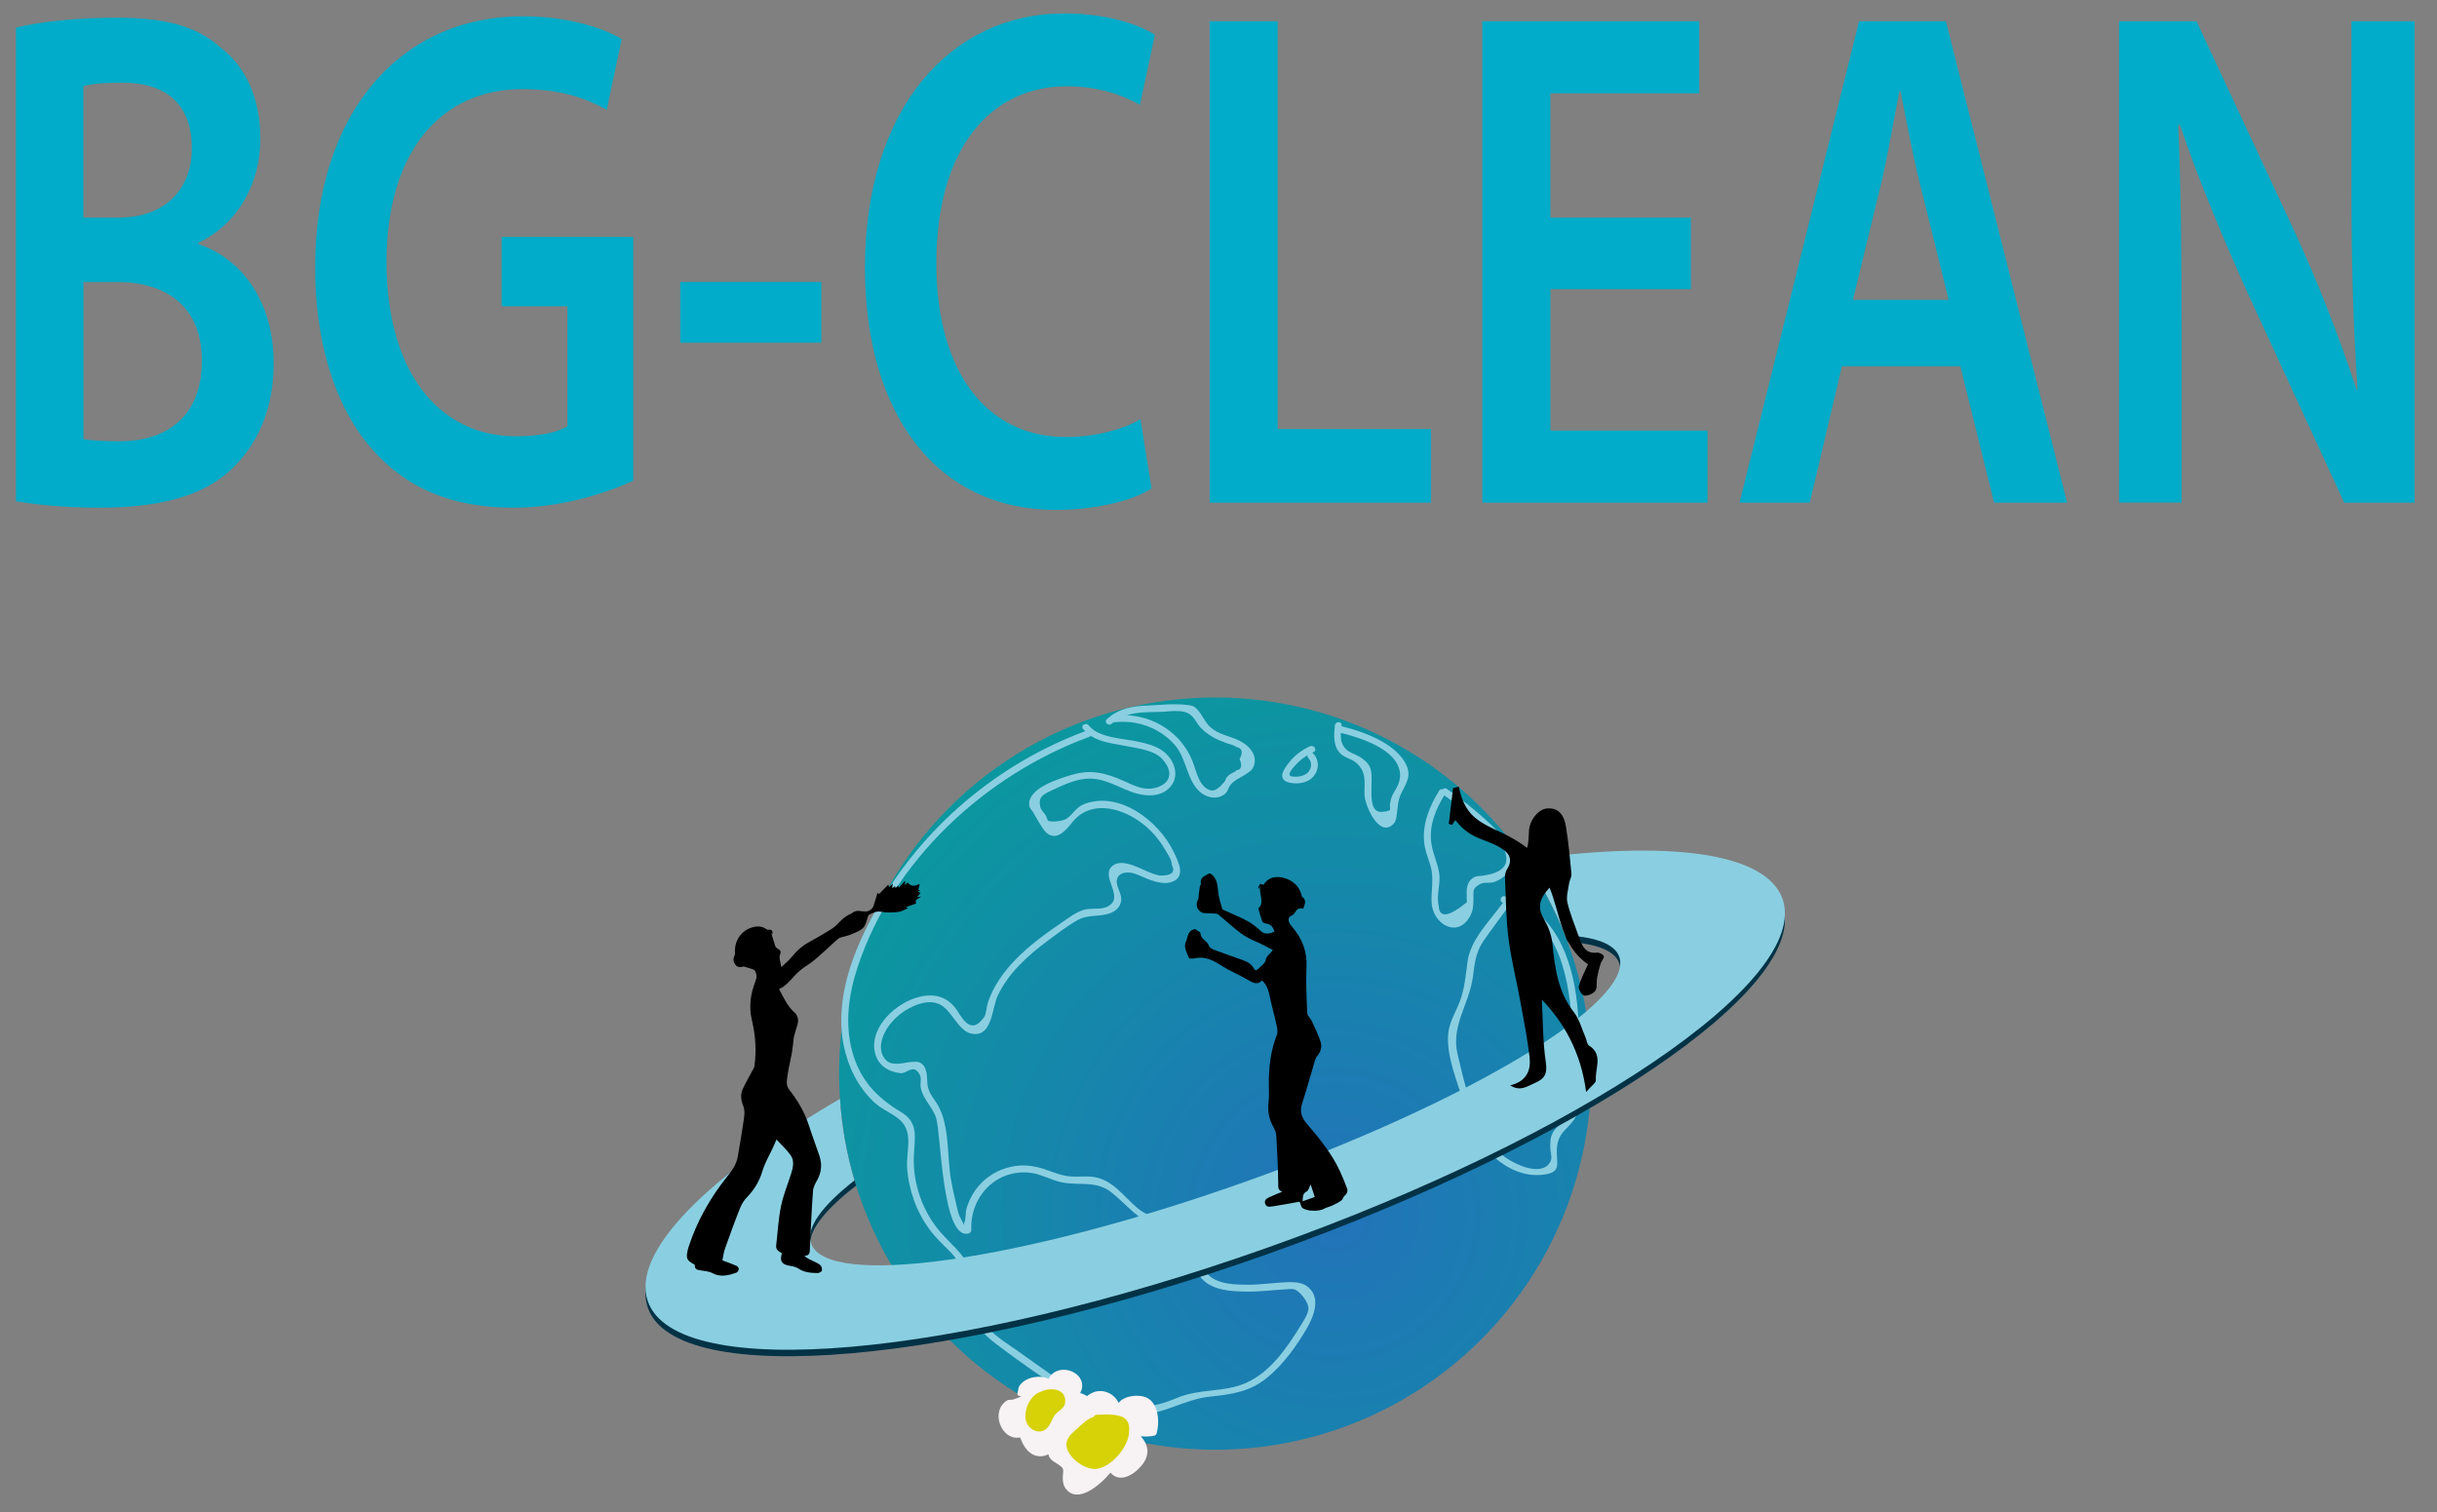 <?xml version="1.0" encoding="utf-8"?>
<!-- Generator: Adobe Illustrator 23.0.2, SVG Export Plug-In . SVG Version: 6.00 Build 0)  -->
<svg version="1.1" id="Ebene_1" xmlns="http://www.w3.org/2000/svg" xmlns:xlink="http://www.w3.org/1999/xlink" x="0px" y="0px"
	 viewBox="0 0 365 226.5" style="enable-background:new 0 0 365 226.5;" xml:space="preserve">
<rect x="0" y="0" width="365" height="226.5" fill="#808080" stroke="none"/>
<style type="text/css">
	.st0{clip-path:url(#SVGID_2_);fill:url(#SVGID_3_);}
	.st1{fill:#00ACC9;}
	.st2{fill:#8ACFE1;}
	.st3{fill:#023246;}
	.st4{fill:#F7F2F3;}
	.st5{fill:#D6D207;}
</style>
<g>
	<defs>
		<circle id="SVGID_1_" cx="182" cy="160.79" r="56.33"/>
	</defs>
	<clipPath id="SVGID_2_">
		<use xlink:href="#SVGID_1_"  style="overflow:visible;"/>
	</clipPath>
	<radialGradient id="SVGID_3_" cx="199.827" cy="181.929" r="106.641" gradientUnits="userSpaceOnUse">
		<stop  offset="0" style="stop-color:#2273B9"/>
		<stop  offset="1" style="stop-color:#05A198"/>
	</radialGradient>
	<circle class="st0" cx="199.83" cy="181.93" r="106.64"/>
</g>
<g>
	<path class="st1" d="M2.38,4.15c3.23-0.86,9.11-1.5,14.83-1.5c7.54,0,12.18,1.18,15.99,4.6c3.48,2.67,5.8,7.38,5.8,13.48
		c0,6.63-3.23,12.73-9.28,15.62v0.21c5.88,1.93,11.27,7.92,11.27,17.87c0,6.42-2.15,11.45-5.38,14.87
		c-3.98,4.49-10.52,6.74-20.71,6.74c-5.63,0-9.94-0.54-12.51-0.96V4.15z M12.49,32.6h5.22c7.04,0,11.02-4.28,11.02-10.38
		c0-6.74-3.98-9.84-10.44-9.84c-2.98,0-4.72,0.21-5.8,0.53V32.6z M12.49,65.77c1.33,0.21,3.07,0.32,5.39,0.32
		c6.55,0,12.35-3.21,12.35-12.09c0-8.34-5.63-11.77-12.68-11.77h-5.05V65.77z"/>
	<path class="st1" d="M94.85,71.97c-3.56,1.71-10.52,4.07-17.98,4.07c-9.45,0-16.57-3.1-21.87-9.63c-4.97-6.1-7.87-15.62-7.79-26.53
		c0-22.79,12.59-37.44,31.07-37.44c6.88,0,12.26,1.82,14.83,3.42l-2.24,10.59c-3.07-1.71-6.79-3.1-12.68-3.1
		c-11.93,0-20.3,9.09-20.3,25.89c0,16.37,7.79,26.1,19.39,26.1c3.65,0,6.38-0.64,7.71-1.5V45.87h-9.86V35.49h19.72V71.97z"/>
	<path class="st1" d="M123.01,42.23v9.09h-21.13v-9.09H123.01z"/>
	<path class="st1" d="M172.47,73.15c-2.4,1.61-7.71,3.21-14.42,3.21c-17.73,0-28.5-14.34-28.5-36.27
		c0-23.75,12.76-38.08,29.83-38.08c6.71,0,11.52,1.82,13.59,3.21l-2.24,10.48c-2.65-1.5-6.3-2.78-10.94-2.78
		c-11.35,0-19.55,9.2-19.55,26.53c0,15.83,7.21,26,19.47,26c4.14,0,8.45-1.07,11.1-2.67L172.47,73.15z"/>
	<path class="st1" d="M181.17,3.18h10.19v61.08h22.95v11.02h-33.14V3.18z"/>
	<path class="st1" d="M253.25,43.3h-21.04v21.18h23.53v10.8h-33.72V3.18h32.48v10.8h-22.29V32.6h21.04V43.3z"/>
	<path class="st1" d="M275.87,54.85l-4.81,20.43h-10.52l17.9-72.1h13.01l18.15,72.1h-10.94l-5.05-20.43H275.87z M291.86,44.91
		l-4.39-17.76c-1.08-4.39-1.99-9.31-2.82-13.48h-0.17c-0.83,4.17-1.66,9.2-2.65,13.48l-4.31,17.76H291.86z"/>
	<path class="st1" d="M317.38,75.29V3.18h11.6l14.42,30.92c3.73,8.02,6.96,16.37,9.53,24.18h0.17c-0.66-9.63-0.91-18.93-0.91-29.95
		V3.18h9.45v72.1H351.1l-14.58-31.67c-3.56-7.92-7.29-16.8-10.03-24.93l-0.25,0.11c0.41,9.31,0.5,18.83,0.5,30.7v25.78H317.38z"/>
</g>
<g>
	<path class="st2" d="M193.2,192.02c-2.14,0.03-4.25,0.41-6.4,0.39c-2.57-0.03-5.62-0.13-6.77-2.86c-0.63-1.49-0.65-3.11-1.81-4.34
		c-2.11-2.23-5.61-2.36-7.93-4.34c-2.13-1.82-3.7-4.28-6.7-4.63c-1.05-0.12-2.09,0.03-3.14-0.04c-1.32-0.09-2.43-0.53-3.65-0.97
		c-1.56-0.56-3.08-0.84-4.73-0.6c-2.8,0.4-5.27,2.09-6.59,4.6c-0.31,0.59-0.57,1.22-0.75,1.86c-0.13,0.48-0.05,1.6-0.31,1.99
		c-0.01,0.13-0.01,0.25-0.02,0.38c-0.24-0.45-0.48-0.91-0.71-1.36c-0.22-0.56-0.35-1.26-0.49-1.83c-0.3-1.22-0.57-2.46-0.78-3.7
		c-0.59-3.44-0.17-7.76-1.88-10.93c-0.52-0.96-1.22-1.61-1.52-2.69c-0.22-0.81-0.09-1.61-0.28-2.41c-0.16-0.64-0.41-1.19-1.07-1.44
		c-0.32-0.13-0.69-0.07-1.03-0.06c-1.08,0.03-2.89,0.72-3.87-0.21c-1.52-1.44-0.67-3.8,0.33-5.16c0.78-1.05,1.77-1.96,2.94-2.59
		c1.05-0.57,2.35-1.09,3.58-0.97c1.78,0.17,2.5,1.5,3.5,2.76c0.68,0.86,1.35,1.78,2.53,1.96c2.96,0.45,2.91-3.78,3.73-5.59
		c1.62-3.55,4.68-6.24,7.76-8.51c1.38-1.02,2.79-2.12,4.3-2.95c1.65-0.91,3.46-0.37,5.08-1.12c0.7-0.32,1.2-0.84,1.37-1.6
		c0.27-1.15-0.77-2.19-0.62-3.21c0.2-1.37,1.84-1.34,2.89-0.94c0.65,0.24,1.27,0.57,1.92,0.8c1.06,0.38,2.41,0.79,3.53,0.34
		c2.05-0.81,0.84-3.09,0.14-4.54c-2.2-4.52-8.06-9.11-13.35-7.09c-1.3,0.5-1.66,1.56-2.7,2.22c-0.58,0.37-2.44,0.55-2.76,0.24
		c-0.02-0.02-0.25-0.65-0.28-0.7c-0.42-0.71-0.82-0.77-0.92-1.73c-0.16-1.38,0.98-1.68,2.16-2.25c1.19-0.57,2.42-1.12,3.72-1.41
		c3.11-0.69,5.07,0.76,7.79,1.79c1.89,0.71,4.46,0.95,5.91-0.78c1.44-1.71,0.51-4.09-1.12-5.3c-1.11-0.83-2.5-1.15-3.82-1.44
		c-2.11-0.46-5.89-0.54-7.31-2.42c-0.39-0.51-1.27-0.01-0.87,0.51c0.1,0.13,0.22,0.24,0.33,0.36
		c-13.12,4.89-24.35,14.34-31.23,26.57c-3.44,6.12-6.37,13.43-4.92,20.56c0.64,3.14,2.15,6.18,4.49,8.39
		c1.08,1.02,2.38,1.53,3.54,2.39c2.58,1.9,1.29,4.79,1.45,7.37c0.2,3.32,1.35,6.57,3.3,9.26c0.88,1.21,1.95,2.22,3.01,3.27
		c2.31,2.29,2.34,4.47,2.76,7.5c0.4,2.91,2.06,4.81,4.35,6.53c3.38,2.54,6.9,5.07,10.53,7.25c3.01,1.81,6.33,3.22,9.88,3.35
		c4.2,0.16,7.55-2.39,11.64-2.8c3.14-0.32,5.83-0.71,8.37-2.75c2.49-2,4.56-4.88,6.13-7.64c0.99-1.75,1.96-4.35,0.17-5.93
		C195.25,192.14,194.19,192.01,193.2,192.02z M194.63,198.81c-1.98,3.2-4.42,6.69-7.95,8.28c-3.28,1.48-7.04,0.84-10.39,2.27
		c-4.79,2.04-9,1.9-13.7-0.4c-3.55-1.73-6.74-4.23-9.96-6.49c-1.6-1.12-3.35-2.18-4.68-3.62c-1.94-2.09-1.89-4.38-2.24-7.03
		c-0.44-3.34-2.66-4.8-4.76-7.18c-2.74-3.1-4.22-7.28-4.08-11.41c0.09-2.82,0.81-5.06-1.93-6.69c-3.67-2.19-6.15-4.84-7.3-9.07
		c-1.14-4.17-0.53-8.58,0.81-12.63c5.26-15.95,19.13-28.78,34.69-34.48c0.1-0.04,0.17-0.1,0.22-0.16c1.55,1.03,3.61,1.18,5.45,1.56
		c1.73,0.36,4.13,0.58,5.36,2.02c2.32,2.72,0,4.26-1.98,4.34c-1.39,0.05-2.59-0.58-3.81-1.13c-2.7-1.21-4.94-1.81-7.87-0.94
		c-1.79,0.54-6.15,1.84-6.36,4.17c-0.07,0.81,0.31,0.95,0.66,1.54c0.2,0.35,1.34,2.47,1.94,2.98c1.57,1.3,2.96-0.49,3.85-1.59
		c2.64-3.31,7.05-2.28,10.11-0.1c1.49,1.06,2.75,2.45,3.68,4.02c0.39,0.67,1.14,1.7,1.13,2.49c0.57,1.09-0.06,1.61-1.87,1.57
		c-0.44-0.1-0.86-0.23-1.28-0.4c-1.41-0.51-4.13-2.22-5.65-1.13c-2.22,1.6,2.13,4.92-1.04,6.26c-0.94,0.4-2.3,0.09-3.33,0.4
		c-1.19,0.36-2.22,1.15-3.23,1.84c-2.53,1.73-5.05,3.55-7.17,5.77c-1.74,1.82-3.21,3.92-4.01,6.33c-0.18,0.54-0.21,1.65-0.52,2.1
		c-2.16,3.12-3.56-0.37-4.31-1.31c-0.7-0.88-1.54-1.52-2.65-1.78c-4.16-0.94-10.29,3.73-9.46,8.22c0.38,2.06,1.93,3.05,3.84,3.3
		c0.99,0.13,2.02-1.6,2.97,0.34c0.22,0.44-0.01,1.32,0.09,1.82c0.32,1.73,1.79,2.89,2.32,4.58c0.73,2.33,0.88,18.45,4.89,17.24
		c0.21-0.06,0.38-0.26,0.37-0.49c-0.23-5,3.74-9.2,8.87-8.57c1.7,0.21,3.14,1.14,4.8,1.45c2.63,0.49,5.1-0.33,7.38,1.53
		c2.26,1.83,3.71,3.83,6.47,4.97c1.52,0.62,3.41,1.07,4.54,2.35c1.37,1.55,1.02,3.83,2.32,5.4c1.64,1.97,4.63,2.06,6.97,2.09
		c1.92,0.02,3.79-0.23,5.7-0.34c0.42-0.02,0.89-0.11,1.31,0c0.79,0.21,2.08,1.82,2.13,2.79
		C195.99,196.8,195.11,198.03,194.63,198.81z"/>
	<path class="st2" d="M166.5,108.39c0.08-0.08,0.18-0.13,0.26-0.2c3.43-0.44,6.86,0.75,9.18,3.36c1.81,2.04,1.78,5.34,3.84,7.1
		c1.06,0.91,2.75,1.17,3.81,0.13c0.35-0.34,0.39-0.85,0.68-1.2c0.64-0.79,1.49-1.08,2.26-1.59c0.62-0.42,1.06-0.63,1.29-1.36
		c0.52-1.67-0.81-3.02-2.17-3.69c-1.29-0.64-2.68-0.85-3.9-1.66c-1.29-0.86-1.57-2.23-2.58-3.18c-0.46-0.44-0.87-0.47-1.51-0.54
		c-1.81-0.21-3.87,0.03-5.69,0.1c-2.3,0.09-4.44,0.43-6.18,2.04C165.3,108.12,166.02,108.83,166.5,108.39z M173.67,106.62
		c1.43-0.02,3.37-0.46,4.54,0.36c0.71,0.5,1,1.32,1.59,1.96c1.03,1.13,2.38,1.8,3.79,2.32c0.48,0.18,1.18,0.29,1.59,0.61
		c0.87,0.18,1.03,0.79,0.48,1.82c0.42,0.99,0.28,1.55-0.42,1.66c-0.46,0.44-1.05,0.45-1.49,1.05c-0.15,0.2-0.19,0.49-0.35,0.67
		c-0.4,0.47-1.26,1.52-2.09,1.29c-1.74-0.49-2.12-2.89-2.68-4.3c-0.56-1.4-1.38-2.67-2.46-3.73c-2.01-1.97-4.64-3.08-7.39-3.21
		C170.31,106.63,172.03,106.65,173.67,106.62z"/>
	<path class="st2" d="M196.52,112.73c0.07-0.03,0.14-0.07,0.22-0.1c0.59-0.26,0.08-1.13-0.51-0.87c-1.39,0.61-2.58,1.57-3.45,2.82
		c-0.32,0.46-0.8,1.1-0.73,1.7c0.08,0.65,0.7,0.87,1.27,0.97c1.27,0.23,2.77-0.05,3.56-1.16c0.71-0.99,0.68-2.38-0.2-3.25
		C196.63,112.78,196.57,112.76,196.52,112.73z M195.83,115.75c-0.39,0.36-0.96,0.53-1.48,0.56c-0.29,0.02-1.05,0.05-1.19-0.22
		c-0.23-0.46,1.04-1.69,1.37-2.01c0.4-0.38,0.84-0.7,1.31-0.98c-0.04,0.15-0.01,0.31,0.13,0.45
		C196.58,114.16,196.45,115.17,195.83,115.75z"/>
	<path class="st2" d="M200.93,108.76c0-0.04,0.01-0.08,0.01-0.12c0.07-0.65-0.94-0.64-1.01,0c-0.16,1.38-0.27,2.97,0.72,4.1
		c0.68,0.77,1.71,0.85,2.44,1.48c1.67,1.42,1.23,2.94,1.27,4.75c0.04,1.63,2.24,6.75,4.42,4.34c0.3-0.33,0.35-0.82,0.41-1.23
		c0.17-1.16,0.13-2.16,0.69-3.29c0.68-1.39,1.49-2.47,0.82-4.06C209.29,111.39,204.26,109.58,200.93,108.76z M209.17,117.99
		c-0.26,0.48-0.59,0.93-0.76,1.45c-0.1,0.29-0.17,0.58-0.21,0.88c-0.14,1.03,0.42,1.03-0.96,1.25c-2.96,0.48-1.24-4.92-2.05-6.66
		c-0.34-0.72-0.91-1.18-1.58-1.58c-1.08-0.64-2.15-0.66-2.67-2.22c-0.13-0.4-0.14-0.88-0.11-1.35c2.71,0.67,6.72,1.99,8.22,4.31
		C209.93,115.44,209.87,116.68,209.17,117.99z"/>
	<path class="st2" d="M220.24,137.09c0.43-0.84,0.43-1.63,0.45-2.55c0.03-1.04-0.21-1.37,0.75-2c0.8-0.53,1.33-0.21,2.17-0.4
		c1.39-0.32,3.12-1.95,3.34-3.42c0.27-1.9-1.92-3.54-3.09-4.68c-2.22-2.17-4.63-4.12-7.17-5.9c-0.23-0.16-0.44-0.09-0.58,0.07
		c-0.2-0.06-0.43-0.02-0.57,0.21c-1.41,2.3-2.49,4.88-2.25,7.63c0.11,1.24,0.58,2.36,0.94,3.54c0.59,1.91,0.11,3.59,0.18,5.51
		C214.52,138.39,218.38,140.71,220.24,137.09z M215.49,135.68c-0.42-1.53,0.31-3.29,0.07-4.89c-0.25-1.65-1.06-3.13-1.22-4.8
		c-0.24-2.52,0.69-4.76,1.97-6.87c1.67,1.18,3.29,2.42,4.82,3.77c1.16,1.02,3.22,2.46,3.93,3.84c1.67,3.29-0.77,4.05-2.9,4.41
		c-0.56,0.1-0.97-0.02-1.47,0.3c-0.59,0.36-0.82,0.83-0.97,1.5c-0.1,0.43-0.01,0.87-0.05,1.3c0.02,0.3,0.03,0.59,0.03,0.89
		C216.96,137.34,215.56,137.52,215.49,135.68z"/>
	<path class="st2" d="M236.21,150.33c-0.7-6.79-3.47-14.33-10.83-16.1c-0.63-0.15-0.9,0.82-0.27,0.98c0.01,0,0.02,0.01,0.03,0.01
		c-0.06,0.04-0.12,0.08-0.17,0.15c-1.87,2.59-4.72,5.35-5.17,8.62c-0.28,2.08-0.42,4.05-1.17,6.03c-0.58,1.53-1.51,2.97-1.71,4.63
		c-0.39,3.35,1.38,7.48,2.37,10.62c0.94,2.97,2.23,5.99,4.6,8.1c1.87,1.67,4.36,2.81,6.91,2.59c3.43-0.29,2.14-1.7,2.41-4.25
		c0.25-2.36,1.96-2.74,2.85-4.57c0.68-1.39,0.56-3.16,0.58-4.65C236.69,158.45,236.62,154.36,236.21,150.33z M234.34,167.75
		c-0.74,0.8-1.63,1.27-1.98,2.37c-0.16,0.51-0.17,1.06-0.17,1.59c0,1.21,0.53,1.84-0.31,2.73c-1.52,1.6-5.08-0.13-6.49-1.15
		c-1.64-1.18-2.82-2.85-3.71-4.64c-1.64-3.32-2.54-7.22-3.38-10.81c-1-4.23,1.74-7.42,2.3-11.52c0.26-1.93,0.41-3.68,1.55-5.34
		c1.19-1.73,2.47-3.41,3.7-5.11c0.11-0.16,0.11-0.3,0.05-0.43c7.87,2.46,9.25,11.79,9.6,18.97c0.1,2.06,0.15,4.12,0.15,6.18
		C235.64,162.91,236.05,165.92,234.34,167.75z"/>
</g>
<g>
	<path class="st3" d="M266.97,135.57c-2.48-6.98-17.15-8.78-38.02-5.92c2.35,3.54,4.31,7.37,5.82,11.41
		c4.33,0.26,7.07,1.3,7.75,3.19c2.4,6.78-22.74,21.89-56.16,33.75c-33.42,11.86-62.47,15.98-64.87,9.21
		c-0.84-2.36,1.68-5.74,6.73-9.64c-1.2-3.86-2-7.9-2.35-12.07c-19.89,11.58-31.45,23.03-28.83,30.39
		c4.33,12.2,45.88,8.59,92.81-8.07C236.77,171.16,271.3,147.77,266.97,135.57z"/>
	<path class="st2" d="M266.97,134.61c-2.5-7.05-17.43-8.81-38.62-5.84c2.42,3.5,4.46,7.29,6.05,11.31c4.54,0.23,7.43,1.27,8.12,3.21
		c2.4,6.78-22.74,21.89-56.16,33.75c-33.42,11.86-62.47,15.98-64.87,9.21c-0.83-2.33,1.6-5.64,6.5-9.47c-1.16-3.91-1.9-8-2.18-12.21
		c-19.85,11.57-31.38,23-28.77,30.35c4.33,12.2,45.88,8.59,92.81-8.07C236.77,170.2,271.3,146.81,266.97,134.61z"/>
</g>
<path d="M194.64,179.97c-1.25,0.22-2.59,0.49-3.95,0.69c-0.43,0.06-1.04,0.21-1.21-0.41c-0.18-0.65,0.4-0.83,0.84-1.04
	c0.52-0.25,1.06-0.45,1.72-0.73c-0.68-0.26-0.58-0.7-0.59-1.21c-0.04-2.39-0.15-4.78-0.29-7.17c-0.03-0.45-0.21-0.93-0.44-1.33
	c-0.67-1.17-0.88-2.39-0.72-3.73c0.11-0.87,0.05-1.77,0.04-2.65c-0.01-2.54,0.26-5.02,1.21-7.42c0.19-0.48,0.01-1.14-0.11-1.69
	c-0.24-1.16-0.58-2.29-0.83-3.44c-0.24-1.07-0.38-2.17-1.28-3c-0.78,0.79-1.47,0.29-2.23-0.15c-1.25-0.72-2.6-1.27-3.81-2.04
	c-1.27-0.81-2.5-1.49-4.07-1.12c-0.28,0.07-0.59,0.01-0.8,0.01c-0.37-0.85-0.87-1.71-0.51-2.48c0.32-0.69,0.23-1.78,1.43-1.91
	c0.01,0.01,0.12,0.09,0.23,0.17c0.19,0.14,0.52,0.29,0.53,0.44c0.02,0.93,1.07,1.14,1.29,1.93c0.07,0.25,0.5,0.46,0.81,0.58
	c1.35,0.51,2.71,0.97,4.07,1.46c0.74,0.26,1.45,0.57,1.83,1.33c0.16,0.31,0.4,0.3,0.63,0.06c0.4-0.42,1.04-0.82,1.12-1.3
	c0.12-0.75,0.79-0.96,1.07-1.56c-0.95-0.48-1.88-1-2.85-1.4c-1.32-0.55-2.41-1.42-3.47-2.34c-0.6-0.52-1.21-1.04-1.82-1.55
	c-0.09-0.07-0.22-0.13-0.33-0.14c-0.58-0.04-1.16-0.05-1.74-0.08c-0.93-0.05-1.46-1.09-1.02-1.93c0.15-0.29,0.12-0.67,0.17-1.01
	c0.05-0.33,0.08-0.66,0.14-0.99c0.03-0.17,0.19-0.34,0.16-0.48c-0.18-0.98,0.65-1.15,1.21-1.52c0.08-0.05,0.35,0.08,0.47,0.19
	c0.75,0.68,0.83,1.57,0.91,2.53c0.07,0.88,0.39,1.74,0.62,2.61c0.02,0.07,0.17,0.12,0.26,0.16c1.17,0.54,2.38,1.02,3.51,1.63
	c0.74,0.4,1.42,0.96,2.04,1.53c0.4,0.36,0.8,0.37,1.24,0.31c0.26-0.04,0.51-0.17,0.76-0.27c-0.26-0.84-0.65-1.15-1.49-1.24
	c-0.15-0.02-0.33-0.24-0.39-0.41c-0.19-0.54-0.33-1.11-0.54-1.81c1-0.86,0.06-2.15,0.28-3.33c-0.07,0.12-0.14,0.24-0.21,0.36
	c-0.04-0.01-0.07-0.03-0.11-0.04c0.1-0.22,0.17-0.46,0.31-0.65c0.03-0.05,0.29,0.07,0.5,0.13c0.66-1.09,1.78-1.37,3.01-1.05
	c1.29,0.34,2.27,1.12,2.67,2.47c0.04,0.12,0.02,0.3,0.1,0.35c0.77,0.54,0.38,1.16,0.18,1.81c-0.64-0.22-0.97,0.08-1.26,0.6
	c-0.15,0.27-0.49,0.44-0.81,0.6c-0.3,0.55,0,1.03,0.37,1.46c1.51,1.74,2.3,3.69,2.19,6.05c-0.11,2.3,0.01,4.61,0.11,6.91
	c0.02,0.41,0.48,0.78,0.68,1.2c0.48,1.05,1.01,2.09,1.34,3.19c0.21,0.7-0.02,1.45-0.53,2.05c-0.15,0.17-0.25,0.4-0.32,0.63
	c-0.66,2.2-1.28,4.42-1.98,6.61c-0.39,1.22,0.11,2.17,0.84,3.01c1.88,2.18,3.68,4.41,4.89,7.04c0.38,0.82,0.71,1.66,1.03,2.5
	c0.18,0.46,0.01,0.82-0.36,1.14c-0.2,0.17-0.26,0.53-0.46,0.68c-0.41,0.3-0.87,0.54-1.34,0.76c-0.4,0.19-0.85,0.27-1.23,0.48
	c-0.81,0.45-2.6,0.44-3.33-0.14C194.87,180.7,194.82,180.36,194.64,179.97z M196.3,177.39c-0.2,0.39-0.3,0.89-0.57,1.03
	c-0.68,0.34-0.58,0.88-0.63,1.49c0.62-0.22,1.18-0.41,1.82-0.64C196.69,178.61,196.49,177.99,196.3,177.39z"/>
<path d="M119.31,153.87c0.2-0.55,0.34-1.1,0.09-1.66c-0.08-0.18-0.18-0.38-0.33-0.51c-1.12-0.96-1.71-2.28-2.38-3.56
	c0,0.01,0-0.02,0.01-0.02c1.01-0.44,1.65-1.3,2.38-2.07c0.56-0.59,1.17-1.08,1.87-1.52c0.96-0.6,1.78-1.42,2.64-2.17
	c0.67-0.58,1.28-1.22,1.97-1.78c0.24-0.2,0.62-0.23,0.93-0.33c0.28-0.09,0.57-0.14,0.84-0.25c0.52-0.21,1.04-0.42,1.52-0.7
	c0.28-0.16,0.54-0.43,0.69-0.72c0.21-0.41,0.31-0.89,0.46-1.33c0.03-0.09,0.09-0.21,0.17-0.25c0.56-0.29,1.08-0.58,1.81-0.45
	c0.82,0.15,1.7,0.12,2.54,0.03c0.5-0.05,0.97-0.36,1.5-0.57c-0.14-0.05-0.24-0.08-0.38-0.13c0.54-0.19,1.06-0.38,1.57-0.57
	c-0.27-0.68,0.4-0.69,0.75-1.04c-0.27,0.04-0.44,0.07-0.61,0.1c0.18-0.22,0.35-0.44,0.52-0.65c-0.11-0.05-0.22-0.1-0.4-0.18
	c0.11-0.07,0.21-0.14,0.35-0.22c-0.15-0.03-0.24-0.04-0.29-0.05c0.07-0.27,0.14-0.54,0.22-0.88c-0.66,0.28-1.28,0.47-1.79-0.21
	c-0.16,0.12-0.3,0.23-0.48,0.36c0.05-0.2,0.08-0.35,0.11-0.5c-0.03-0.02-0.06-0.05-0.1-0.07c-0.28,0.31-0.56,0.62-0.87,0.97
	c-0.03-0.1-0.06-0.18-0.1-0.31c-0.13,0.13-0.26,0.24-0.41,0.38c-0.01-0.13-0.02-0.19-0.03-0.3c-0.16,0.11-0.31,0.2-0.46,0.31
	c0.03-0.2,0.05-0.38,0.09-0.72c-0.24,0.26-0.37,0.4-0.53,0.58c-0.05-0.12-0.09-0.22-0.15-0.39c-0.45,0.46-0.87,0.89-1.34,1.38
	c-0.02-0.01-0.14-0.06-0.27-0.12c-0.19,0.63-0.39,1.24-0.57,1.86c-0.14,0.48-0.63,0.88-1.14,0.89c-0.29,0-0.59-0.01-0.88-0.06
	c-0.47-0.08-0.87,0.01-1.24,0.32c-0.16,0.14-0.4,0.18-0.58,0.3c-0.29,0.18-0.58,0.37-0.84,0.6c-0.5,0.45-0.93,1.01-1.48,1.37
	c-1.16,0.75-2.36,1.43-3.57,2.1c-0.99,0.54-1.8,1.26-2.5,2.14c-0.44,0.55-1,1-1.6,1.58c-0.1-0.73-0.39-1.39-0.2-1.85
	c0.33-0.78-0.31-0.81-0.59-1.12c-0.05-0.05-0.1-0.11-0.12-0.18c-0.2-0.64-0.4-1.29-0.6-1.96c0.06,0.06,0.13,0.12,0.19,0.18
	c0.04-0.59-0.12-0.74-0.72-0.67c-0.06,0.01-0.12-0.05-0.18-0.09c-0.78-0.54-1.61-0.48-2.43-0.17c-1.5,0.56-2.43,2.11-2.28,3.72
	c0.01,0.12-0.01,0.26-0.06,0.36c-0.28,0.53-0.22,1.05,0.22,1.54c0.25,0.28,0.78,0.29,1.12,0.13c0.57,0.18,0.99,0.29,1.39,0.43
	c0.12,0.04,0.26,0.13,0.32,0.24c0.28,0.51,0.29,0.99,0.06,1.57c-0.74,1.87-1,3.79-0.53,5.79c0.54,2.28,0.71,4.58,0.38,6.91
	c-0.02,0.12-0.07,0.24-0.13,0.35c-0.54,1.02-1.13,2.01-1.61,3.05c-0.39,0.85-0.29,1.7,0.09,2.61c0.24,0.58,0.15,1.35,0.06,2.01
	c-0.26,1.86-0.59,3.71-0.91,5.56c-0.19,1.13-0.84,2.03-1.54,2.9c-2.56,3.19-4.55,6.7-5.82,10.6c-0.08,0.24-0.14,0.5-0.19,0.75
	c-0.17,0.92-0.02,1.25,0.79,1.72c0.12,0.07,0.35,0.17,0.34,0.23c-0.05,0.51,0.24,0.7,0.66,0.77c0.37,0.07,0.74,0.09,1.11,0.17
	c0.28,0.06,0.58,0.12,0.82,0.25c1.24,0.69,2.47,0.37,3.68-0.07c0.16-0.06,0.31-0.36,0.31-0.55c0-0.16-0.2-0.39-0.36-0.46
	c-0.64-0.28-1.3-0.51-2.1-0.81c0.13-0.59,0.2-1.22,0.41-1.8c0.72-2.03,1.45-4.05,2.25-6.05c0.23-0.58,0.59-1.16,1.03-1.61
	c1.09-1.12,1.85-2.37,2.3-3.89c0.38-1.27,1.09-2.45,1.65-3.67c0.15-0.33,0.28-0.67,0.46-1.08c0.75,0.82,1.55,1.53,2.14,2.38
	c0.58,0.83,0.35,1.82,0.06,2.73c-0.51,1.63-1.18,3.23-1.52,4.89c-0.39,1.92-0.49,3.91-0.72,5.86c-0.08,0.65,0.39,0.9,0.81,1.14
	c0.01,0.08,0.03,0.12,0.02,0.15c-0.33,1.1,0.06,1.61,1.29,1.78c0.42,0.06,0.87,0.17,1.21,0.4c0.9,0.6,1.9,0.66,2.91,0.67
	c0.22,0,0.6-0.24,0.62-0.39c0.03-0.28-0.09-0.7-0.29-0.84c-0.47-0.34-1.04-0.54-1.56-0.81c-0.25-0.13-0.49-0.28-0.8-0.52
	c0.93-0.05,0.81-0.66,0.84-1.23c0.13-2.85,0.26-5.71,0.47-8.56c0.04-0.56,0.37-1.11,0.65-1.62c0.64-1.18,0.71-2.39,0.29-3.63
	c-0.51-1.52-1.08-3.01-1.57-4.54c-0.63-1.96-1.67-3.7-2.92-5.3c-0.55-0.7-0.37-1.39-0.28-2.08c0.15-1.14,0.45-2.26,0.65-3.39
	c0.14-0.81,0.21-1.64,0.31-2.46L119.31,153.87z"/>
<path d="M217.98,122.83c2.45,3.19,4.82,2.66,7.35,4.54c0.95,0.71,1.11,1.72,0.4,2.8c-0.22,0.34-0.34,0.81-0.32,1.22
	c0.13,3.07,0.14,6.16,0.53,9.2c0.4,3.16,1.2,6.26,1.77,9.4c0.51,2.77,1.05,5.53,1.38,8.32c0.23,1.96-0.41,3.63-2.9,4.24
	c1.53,0.96,2.49,0.15,3.57-0.3c1.47-0.61,2.04-1.3,1.77-3.12c-0.48-3.19-0.44-6.45-0.6-9.42c3.39,3.53,5.86,7.95,6.63,13.83
	c0.75-0.89,1.5-1.37,1.46-1.79c-0.14-1.74,1.14-3.8-1.03-5.16c-0.3-0.19-0.33-0.77-0.5-1.17c-0.57-1.29-0.93-2.76-1.77-3.84
	c-2.42-3.09-2.84-6.7-3.23-10.4c-0.13-1.23-0.65-2.51-1.28-3.59c-1.1-1.86-0.46-3.2,0.88-4.65c1.64,4.07,1.73,8.76,5.75,11.47
	c-0.45,1.03-1.05,2.13-1.38,3.32c-0.11,0.38,0.48,1.34,0.81,1.38c0.55,0.05,1.36-0.29,1.67-0.73c0.32-0.47,0.14-1.27,0.26-1.91
	c0.13-0.73,0.31-1.45,0.53-2.16c0.12-0.39,0.55-0.79,0.48-1.1c-0.06-0.25-0.68-0.58-1.01-0.54c-1.62,0.2-2.18-0.84-2.61-2.07
	c-0.64-1.8-1.38-3.57-1.83-5.41c-0.22-0.89,0.12-1.92,0.25-2.89c0.07-0.48,0.39-0.96,0.35-1.41c-0.22-2.39-0.44-4.78-0.83-7.14
	c-0.24-1.46-0.9-2.76-2.74-2.68c-1.29,0.06-2.64,1.63-2.78,3.26c-0.07,0.83-0.01,1.67-0.29,2.66c-4.78-3.7-8.96-2.8-10.23-9.17
	c-0.28,0.06-0.56,0.12-0.85,0.19c-0.22,1.79-0.43,3.57-0.65,5.36c0.16,0.06,0.31,0.12,0.47,0.18
	C217.68,123.22,217.92,122.9,217.98,122.83z"/>
<g>
	<path class="st4" d="M171.19,209.13c-1.25-0.27-2.94,0.02-3.65,0.98c-0.81-1.73-3.08-2.46-4.75-1c-0.29-0.21-0.66-0.35-1.06-0.42
		c0.62-0.93,0.47-2.21-0.67-3c-1.43-0.99-3.37-0.59-4,0.82c-1.32-0.63-3.31-0.3-4.25,0.87c-0.37,0.45-0.25,0.73-0.41,1.25
		c-0.25,0.81,1.68,0.16-0.65,0.97c-0.19,0.07-0.66-0.01-0.9,0.13c-2.58,1.54-0.95,6.08,1.94,5.55c0.52,1.44,1.47,2.91,3.2,2.81
		c0.35-0.02,0.7-0.13,1.04-0.28c0.11,0.71,0.66,1,1.38,1.46c1.07,0.68,0.82,0.75,0.77,1.94c-0.02,0.59,0.05,1.19,0.41,1.69
		c1.76,2.46,5.2-0.5,6.73-2.35c1.29,1.52,3.32,0.53,4.65-1.05c1.36-1.62,1.02-3.14-0.11-4.39c0.69,0.04,1.37,0.05,2.03-0.1
		c0.17-0.04,0.3-0.19,0.35-0.35C173.77,212.71,173.44,209.61,171.19,209.13z"/>
	<path class="st5" d="M155.95,208.4c-0.02,0.01-0.03,0.03-0.05,0.04c-1.56,0.42-2.54,2.66-2.28,4.13c0.25,1.46,2.01,2.47,3.2,1.32
		c0.6-0.58,0.74-1.47,1.27-2.09c0.55-0.64,1.44-0.9,1.46-1.89C159.6,207.9,157.29,207.77,155.95,208.4z"/>
	<path class="st5" d="M168.45,212.41c-0.99-0.72-3.11-0.58-4.23-0.52c-0.23,0.01-0.38,0.15-0.44,0.33
		c-0.92,0.26-1.61,0.99-2.36,1.65c-0.77,0.69-1.83,1.51-1.69,2.68c0.22,1.82,2.94,3.77,4.71,3.41c2.12-0.44,4.4-3.12,4.65-5.22
		C169.19,213.91,169.17,212.93,168.45,212.41z"/>
</g>
</svg>
